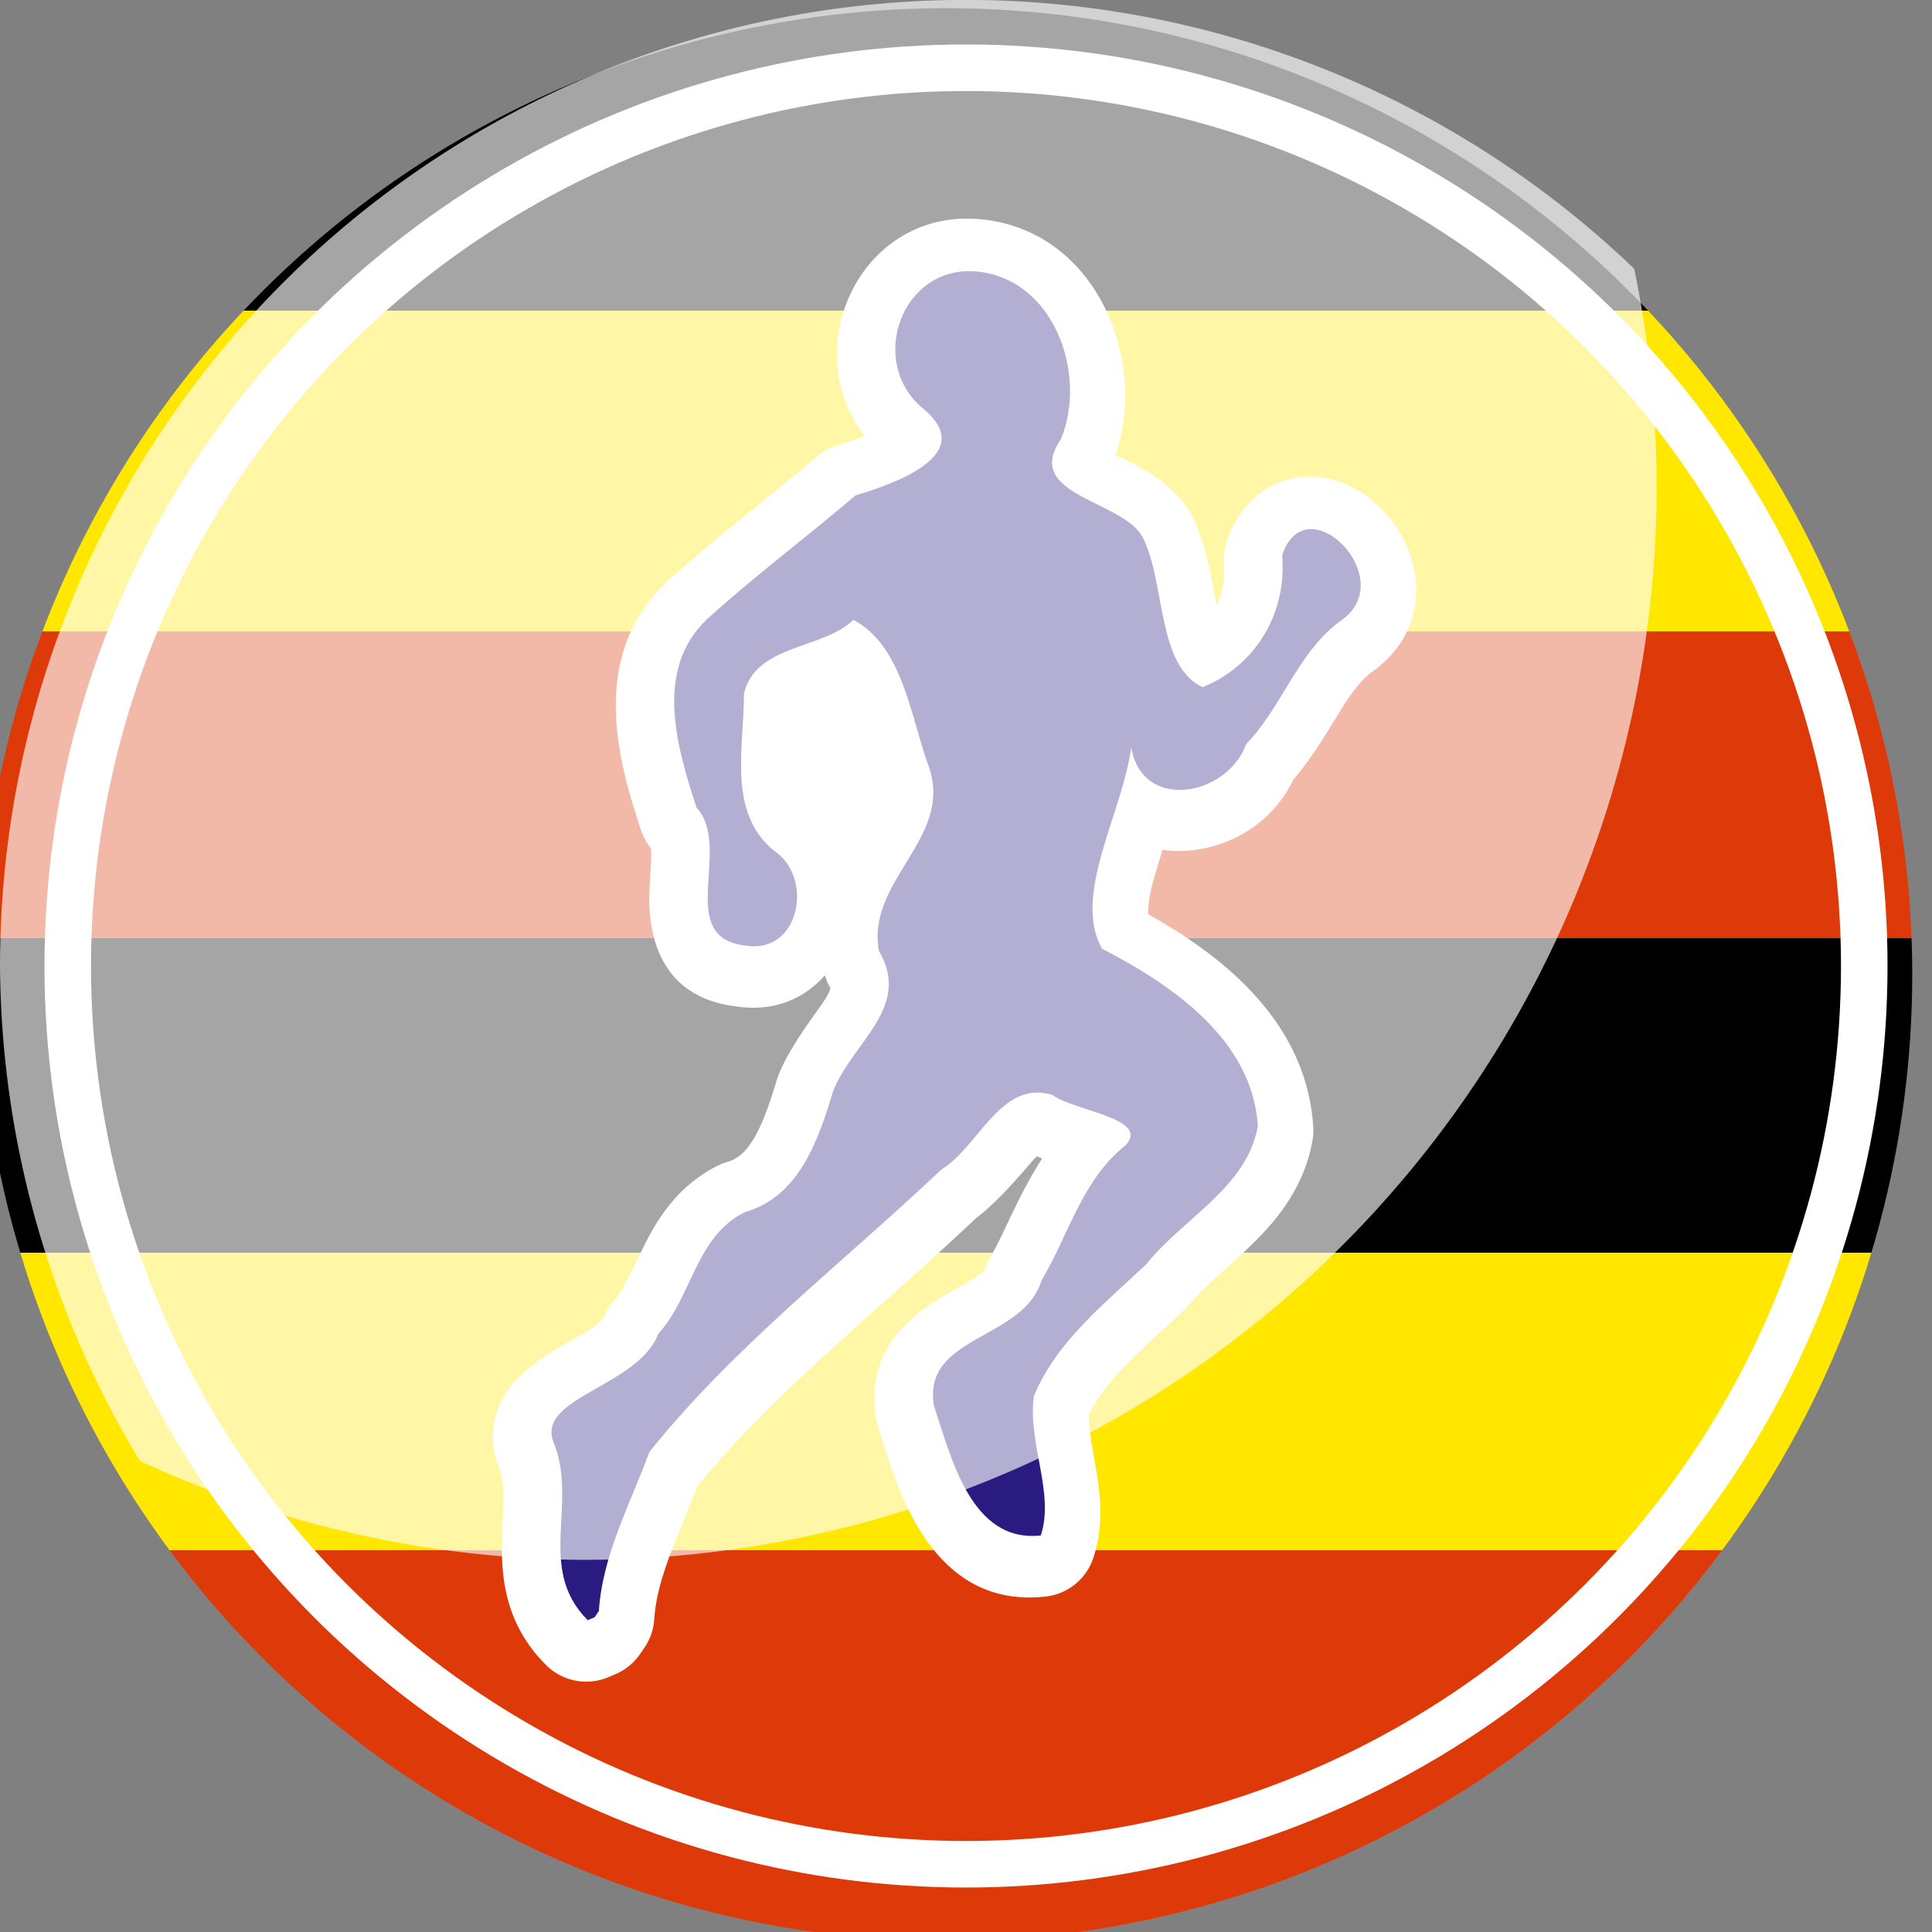 <svg xmlns="http://www.w3.org/2000/svg" xmlns:xlink="http://www.w3.org/1999/xlink" xml:space="preserve" width="83" height="83" viewBox="0 0 21.96 21.96"><rect x="0" y="0" width="21.96" height="21.96" fill="#808080" stroke="none"/><defs><linearGradient id="a"><stop offset=".156" style="stop-color:#000;stop-opacity:1"/><stop offset=".156" style="stop-color:#ffe700;stop-opacity:1"/><stop offset=".322" style="stop-color:#ffe700;stop-opacity:1"/><stop offset=".322" style="stop-color:#de3908;stop-opacity:1"/><stop offset=".322" style="stop-color:#de3908;stop-opacity:1"/><stop offset=".481" style="stop-color:#de3908;stop-opacity:1"/><stop offset=".481" style="stop-color:#000;stop-opacity:1"/><stop offset=".644" style="stop-color:#000;stop-opacity:1"/><stop offset=".644" style="stop-color:#ffe700;stop-opacity:1"/><stop offset=".798" style="stop-color:#ffe700;stop-opacity:1"/><stop offset=".798" style="stop-color:#de3908;stop-opacity:1"/></linearGradient><linearGradient xlink:href="#a" id="b" x1="265.25" x2="287.485" y1="645.984" y2="645.984" gradientUnits="userSpaceOnUse"/><linearGradient xlink:href="#a" id="c" x1="265.25" x2="287.485" y1="645.984" y2="645.984" gradientUnits="userSpaceOnUse"/></defs><g transform="translate(345.463 -1540.577)"><g style="fill:url(#b);stroke-linejoin:miter" transform="rotate(90 -487.542 791.062)scale(.988)"><circle cx="276.367" cy="645.984" r="11.118" style="fill:url(#c);fill-opacity:1;stroke-width:.804;stroke-linecap:round;stroke-linejoin:round;paint-order:stroke fill markers"/></g><g style="mix-blend-mode:normal"><path d="M404.549 29.748c-78.97.186-119.045 94.966-72.483 154.32-6.529 2.56-13.418 4.964-19.238 6.707a40.5 40.5 0 0 0-14.707 8.026c-30.727 26.302-72.004 57.529-106.201 88.564a41 41 0 0 0-.615.57c-57.373 54.28-32.563 132.117-18.287 175.967a40.5 40.5 0 0 0 8.703 14.881c-1.266-1.376-1.92-3.066-1.881-2.931l.027.103q.024.09.059.258.04.184.088.46.052.31.105.73.061.466.113 1.064.059.664.098 1.48c.263 5.435-.682 15.317-1.195 27.592-1.324 31.66 7.755 76.389 63.57 82.117 26.237 3.443 47.08-6.37 61.078-22.44a40.5 40.5 0 0 0 2.387 6.42c2.329 3.957 1.452 2.962 1.453 2.954 0-.01-.412 2.296-3.42 7.289-4.694 7.792-24.835 32.574-33.38 54.2a41 41 0 0 0-1.116 3.212c-10.006 33.252-19.157 54.037-34.914 58.482a40.5 40.5 0 0 0-7.027 2.711c-29.495 14.663-43.852 39.511-53.108 58.256-9.113 18.457-15.1 31.544-20.064 36.938a40.5 40.5 0 0 0-8.053 13.02c.357-.938-2.226 3.36-11.219 9.173-9.05 5.85-44.071 22.084-58.056 43.965-10.043 15.713-12.538 34.51-4.813 53.69 3.999 9.926 2.877 24.777 2.033 49.226-.896 25.977 1.124 60.523 31.127 90.49a40.48 40.48 0 0 0 46.71 7.565l-2.286 1.056 4.881-2.07a40.5 40.5 0 0 0 17.627-14.447l3.027-4.436a40.5 40.5 0 0 0 6.965-20.252c.898-14.112 5.022-29.093 11.295-45.885 5.158-13.807 12.763-31.41 19.363-48.574 55.41-67.742 128.443-124.7 198.28-190.681 18.004-13.411 38.59-39.685 42.865-43.68 1.246.565 2.516 1.023 3.787 1.558-17.02 26.3-27.48 54.274-36.258 69.084a40.5 40.5 0 0 0-3.904 8.858c-.322 1.058-2.712 4.312-16.305 12.053-23.048 13.124-71.314 36.568-61.41 95.515a40.5 40.5 0 0 0 1.482 5.987c11.175 33.84 33.75 129.076 118.71 119.777a40.48 40.48 0 0 0 33.956-27.31c8.532-25.313 4.132-51.585 1.114-68.214-2.624-14.454-4.356-25.7-4.418-33.425 5.577-11.273 13.68-22.129 24.383-33.426 12.372-13.06 27.8-26.389 43.705-41.496a40.5 40.5 0 0 0 3.767-4.108c8.567-10.739 24.88-23.632 42.752-40.816 18.012-17.318 38.387-40.953 44.453-75.32a40.5 40.5 0 0 0 .535-9.594c-4.814-76.084-66.584-122.717-117.275-151.018-.09-4.053.367-9.752 2.035-17.464 1.282-5.927 4.557-16.559 8.178-28.278 35.28 4.803 75.177-12.848 92.773-49.74 16.338-18.991 29.306-43.036 37.532-55.445 6.952-10.489 13.023-17.497 19.707-22.19a41 41 0 0 0 .576-.412c17.242-12.563 27.17-30.086 29.217-49.502 4.046-38.374-24.07-76.545-59.284-85.781-32.488-8.522-63.354 8.915-75.074 44.264a40.5 40.5 0 0 0-1.89 16.404c.944 10.392-1.005 20.088-5.18 28.504-3.022-15.771-6.85-41.082-16.361-61.073-12.369-26.622-43.454-39.738-55.329-45.494 23.215-68.838-14.586-160.955-97.341-167.654q-4.282-.344-8.424-.334" style="fill:#fff;fill-opacity:1" transform="translate(-340.947 1542.586)scale(.016)"/><path d="M134.22 1028.6c-36.743-36.698-6.59-82.438-24.218-126.2-12.965-32.188 59.959-39.422 74.374-77.306 23.998-26.07 26.412-68.961 61.41-86.359 38.616-10.896 52.359-51.467 62.684-85.78 14.02-35.479 56.206-59.729 32.584-99.856-9.07-49.95 52.619-79.824 35.734-130.04-13.154-35.354-18.345-86.082-53.778-105.07-22.195 21.301-69.858 17.223-77.839 52.683.212 37.356-12.049 83.785 21.24 111.19 28.603 18.84 18.661 73.078-19.019 67.621-52.448-4.92-9.754-69.716-35.883-98.111-13.997-42.994-30.473-97.995 7.616-134.03 34.565-31.369 71.11-58.505 105.32-87.788 27.796-8.328 88.252-29.273 47.4-62.135-39.16-33.472-14.197-101.19 37.87-96.987 55.402 4.485 79.88 72.535 60.635 119.25-28 40.526 46.049 43.279 58.625 70.651 15.753 32.622 9.652 90.251 42.013 105.43 38.036-15.232 60.18-53.265 56.51-93.63 16.924-51.047 83.589 15.9 42.878 45.564-31.597 22.187-42.185 61.424-68.542 88.721-12.978 36.452-73.492 48.639-81.564 2.059-5.579 45.36-42.401 105.23-20.661 143.14 49.81 25.725 106.8 64.58 110.68 125.9-7.735 43.817-52.99 65.342-78.987 97.93-29.806 28.312-64.033 55.015-80.197 94.085-4.443 33.602 15.004 69.016 4.933 98.897-49.468 5.414-63.74-55.51-75.865-92.23-8.427-50.155 63.468-46.17 76.52-89.08 19.362-32.67 28.533-71.045 59.627-95.96 17.87-19.146-36.816-24.251-52.094-35.73-36.632-11.052-52.012 36.717-78.888 53.122-69.737 66.088-147 125.27-207.32 200.55-13.649 37.289-33.342 73.064-35.88 112.99l-3.028 4.435-4.881 2.07z" style="fill:#291b80;fill-opacity:1" transform="translate(-340.93 1542.535)scale(.016)"/></g><g style="mix-blend-mode:normal"><path d="M-405.418 1569.028a10.98 10.98 0 0 0-7.595-3.056 10.98 10.98 0 0 0-10.98 10.98 11 11 0 0 0 1.59 5.627 12.2 12.2 0 0 0 5.042 1.124 12.2 12.2 0 0 0 12.198-12.2 12.2 12.2 0 0 0-.255-2.475" style="opacity:.648;mix-blend-mode:overlay;fill:#fff;fill-opacity:1;stroke:none;stroke-width:1.196;stroke-linecap:round;stroke-linejoin:round;stroke-opacity:1;paint-order:stroke fill markers" transform="translate(78.53 -25.396)"/></g><circle cx="-334.483" cy="1551.557" r="10.21" style="mix-blend-mode:overlay;fill:none;fill-opacity:1;stroke:#fff;stroke-width:.529;stroke-linecap:round;stroke-linejoin:round;stroke-dasharray:none;stroke-opacity:1;paint-order:stroke fill markers"/></g></svg>